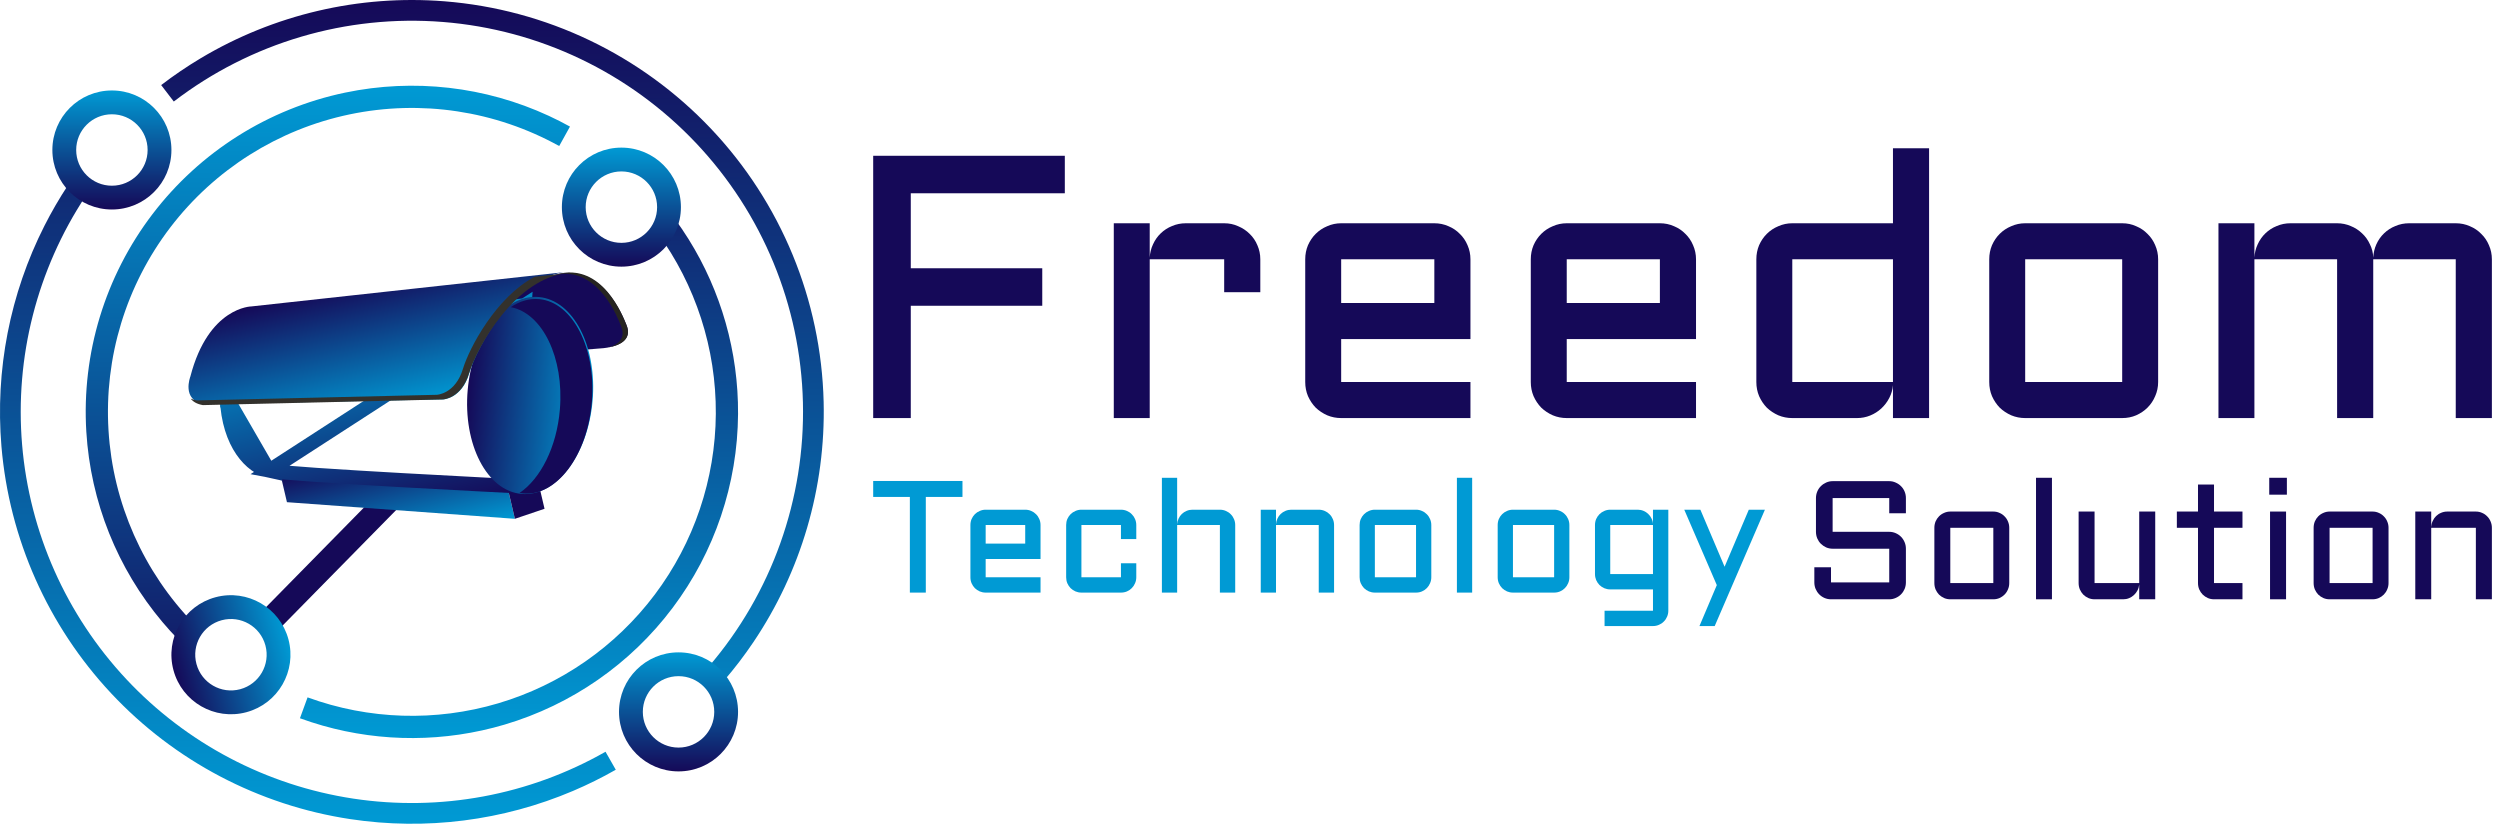 <svg xmlns="http://www.w3.org/2000/svg" width="177" height="59" viewBox="0 0 177 59" fill="none"><path fill-rule="evenodd" clip-rule="evenodd" d="M28.287 35.867L19.83 44.47L18.582 43.243L27.039 34.641L28.287 35.867Z" fill="url(#paint0_angular_349_2836)"></path><path d="M40.339 24.843L42.629 24.658C42.629 24.658 45.009 24.537 44.343 22.983C44.132 22.493 42.502 18.064 38.661 19.666C34.638 21.343 32.918 22.465 32.918 22.465L40.339 24.843Z" fill="#150958"></path><path d="M44.343 22.982C44.146 22.516 42.684 18.496 39.381 19.432C42.419 18.89 43.776 22.623 43.965 23.07C44.358 24.004 43.693 24.414 43.096 24.593C43.72 24.483 44.825 24.125 44.343 22.982Z" fill="#262420"></path><path d="M36.454 36.732L20.316 35.555L19.866 33.637L35.841 34.122L36.454 36.732Z" fill="url(#paint1_linear_349_2836)"></path><path d="M35.866 34.226L36.454 36.731L38.553 36.021L38.013 33.722L35.866 34.226Z" fill="#150958"></path><path d="M37.147 21.611L18.482 23.907C18.472 23.912 18.461 23.918 18.45 23.924C18.382 23.962 18.281 24.02 18.158 24.102C17.913 24.265 17.586 24.517 17.263 24.865C16.623 25.556 16 26.625 16.061 28.177L37.147 21.611ZM37.147 21.611L36.371 34.416L36.158 34.406C35.708 34.383 35.062 34.35 34.282 34.309C32.723 34.228 30.628 34.117 28.486 33.996C26.344 33.875 24.156 33.744 22.41 33.624C20.639 33.503 19.376 33.395 19.038 33.326L37.147 21.611ZM19.038 33.326C17.827 33.076 16.192 31.468 16.061 28.177L19.038 33.326Z" stroke="url(#paint2_linear_349_2836)"></path><path d="M41.955 28.389C42.295 24.54 40.591 21.245 38.15 21.029C35.708 20.813 33.453 23.759 33.113 27.608C32.773 31.458 34.477 34.753 36.918 34.969C39.36 35.184 41.615 32.239 41.955 28.389Z" fill="url(#paint3_linear_349_2836)"></path><path d="M38.179 21.179C37.474 21.113 36.787 21.322 36.161 21.747C38.403 22.165 39.945 25.327 39.639 28.992C39.416 31.666 38.268 33.894 36.78 34.903C36.862 34.919 36.945 34.931 37.03 34.938C39.407 35.16 41.59 32.259 41.907 28.46C42.225 24.66 40.556 21.401 38.179 21.179Z" fill="#150958"></path><path d="M14.438 28.615L31.388 28.275C31.388 28.275 32.694 28.23 33.228 26.416C33.762 24.603 36.466 19.504 40.279 19.233L17.807 21.694C17.807 21.694 14.762 21.717 13.479 26.655C13.479 26.655 12.818 28.326 14.438 28.615Z" fill="url(#paint4_linear_349_2836)"></path><path d="M37.851 19.597C35.107 21.046 33.218 24.653 32.778 26.109C32.236 27.901 30.927 27.951 30.927 27.951L13.937 28.35C13.766 28.321 13.621 28.276 13.497 28.219C13.659 28.433 13.929 28.607 14.364 28.682L31.354 28.283C31.354 28.283 32.663 28.233 33.205 26.441C33.748 24.649 36.478 19.606 40.3 19.324L37.851 19.597Z" fill="#33312C"></path><path fill-rule="evenodd" clip-rule="evenodd" d="M42.87 53.223C42.869 53.224 42.867 53.225 42.865 53.226C37.457 56.306 31.168 57.474 25.014 56.542C18.858 55.61 13.196 52.63 8.941 48.084C4.687 43.538 2.088 37.691 1.565 31.487C1.042 25.283 2.626 19.083 6.059 13.889L4.835 13.08C4.211 14.024 3.645 14.999 3.139 16C0.71 20.802 -0.353 26.204 0.103 31.61C0.654 38.143 3.39 44.3 7.87 49.087C12.35 53.874 18.312 57.011 24.794 57.993C30.158 58.806 35.619 58.103 40.571 55.997C41.601 55.559 42.61 55.06 43.59 54.502C43.593 54.501 43.595 54.499 43.597 54.498L42.87 53.223Z" fill="url(#paint5_linear_349_2836)"></path><path fill-rule="evenodd" clip-rule="evenodd" d="M50.173 47.2C50.176 47.198 50.178 47.196 50.18 47.193C54.637 41.997 57.013 35.334 56.847 28.49C56.681 21.642 53.983 15.099 49.275 10.125C44.566 5.15 38.181 2.097 31.354 1.555C24.529 1.013 17.745 3.018 12.312 7.183C12.309 7.185 12.307 7.187 12.305 7.189L11.411 6.024C12.309 5.335 13.242 4.703 14.205 4.127C19.378 1.037 25.408 -0.39 31.47 0.092C38.66 0.663 45.383 3.878 50.34 9.116C55.298 14.354 58.139 21.244 58.314 28.454C58.461 34.533 56.705 40.476 53.335 45.471C52.708 46.401 52.024 47.298 51.287 48.156L50.173 47.2Z" fill="url(#paint6_linear_349_2836)"></path><path fill-rule="evenodd" clip-rule="evenodd" d="M7.923 13.148C9.319 13.148 10.451 12.016 10.451 10.619C10.451 9.223 9.319 8.091 7.923 8.091C6.526 8.091 5.394 9.223 5.394 10.619C5.394 12.016 6.526 13.148 7.923 13.148ZM7.923 14.833C10.25 14.833 12.137 12.947 12.137 10.619C12.137 8.292 10.25 6.405 7.923 6.405C5.595 6.405 3.708 8.292 3.708 10.619C3.708 12.947 5.595 14.833 7.923 14.833Z" fill="url(#paint7_linear_349_2836)"></path><path fill-rule="evenodd" clip-rule="evenodd" d="M48.04 52.929C49.437 52.929 50.569 51.797 50.569 50.401C50.569 49.004 49.437 47.872 48.04 47.872C46.644 47.872 45.512 49.004 45.512 50.401C45.512 51.797 46.644 52.929 48.04 52.929ZM48.04 54.615C50.368 54.615 52.254 52.728 52.254 50.401C52.254 48.073 50.368 46.187 48.04 46.187C45.713 46.187 43.826 48.073 43.826 50.401C43.826 52.728 45.713 54.615 48.04 54.615Z" fill="url(#paint8_linear_349_2836)"></path><path fill-rule="evenodd" clip-rule="evenodd" d="M46.527 16.454C46.528 16.455 46.529 16.457 46.531 16.458C49.255 20.183 50.71 24.686 50.68 29.301C50.65 33.918 49.136 38.403 46.361 42.094C43.587 45.784 39.699 48.484 35.272 49.795C30.844 51.106 26.113 50.959 21.776 49.374L21.236 50.852C21.236 50.852 21.237 50.853 21.237 50.853C21.767 51.046 22.301 51.219 22.84 51.373C27.041 52.569 31.508 52.551 35.718 51.304C40.469 49.898 44.642 47 47.619 43.039C50.597 39.079 52.222 34.266 52.254 29.311C52.282 24.921 51.059 20.625 48.743 16.921C48.446 16.445 48.13 15.979 47.797 15.524L46.527 16.454Z" fill="url(#paint9_linear_349_2836)"></path><path fill-rule="evenodd" clip-rule="evenodd" d="M13.757 44.187C10.15 40.49 7.994 35.619 7.682 30.463C7.369 25.307 8.922 20.211 12.055 16.105C15.189 12 19.695 9.158 24.75 8.099C29.804 7.041 35.07 7.835 39.587 10.337C39.589 10.337 39.59 10.338 39.591 10.339L40.354 8.962C39.861 8.689 39.359 8.434 38.85 8.199C34.358 6.123 29.301 5.538 24.428 6.559C19.003 7.695 14.167 10.745 10.804 15.151C7.441 19.557 5.775 25.026 6.111 30.558C6.412 35.528 8.31 40.251 11.498 44.037C11.857 44.464 12.233 44.879 12.625 45.281C12.627 45.283 12.629 45.285 12.63 45.286L13.757 44.187Z" fill="url(#paint10_linear_349_2836)"></path><path fill-rule="evenodd" clip-rule="evenodd" d="M43.995 17.194C45.391 17.194 46.523 16.062 46.523 14.665C46.523 13.269 45.391 12.137 43.995 12.137C42.598 12.137 41.466 13.269 41.466 14.665C41.466 16.062 42.598 17.194 43.995 17.194ZM43.995 18.879C46.322 18.879 48.209 16.993 48.209 14.665C48.209 12.338 46.322 10.451 43.995 10.451C41.667 10.451 39.781 12.338 39.781 14.665C39.781 16.993 41.667 18.879 43.995 18.879Z" fill="url(#paint11_linear_349_2836)"></path><path fill-rule="evenodd" clip-rule="evenodd" d="M13.909 47.009C14.27 48.358 15.656 49.158 17.005 48.797C18.354 48.435 19.154 47.049 18.793 45.7C18.432 44.351 17.045 43.551 15.696 43.912C14.348 44.274 13.547 45.66 13.909 47.009ZM12.28 47.445C12.883 49.693 15.193 51.027 17.442 50.425C19.689 49.823 21.024 47.512 20.421 45.264C19.819 43.016 17.508 41.682 15.26 42.284C13.012 42.886 11.678 45.197 12.28 47.445Z" fill="url(#paint12_linear_349_2836)"></path><path d="M61.822 11.029H75.389V13.684H64.483V18.993H73.792V21.648H64.483V29.599H61.822V11.029Z" fill="#150958"></path><path d="M81.4 18.358V29.599H78.856V15.807H81.4V18.242C81.418 17.905 81.496 17.59 81.634 17.297C81.773 16.994 81.954 16.735 82.18 16.52C82.413 16.295 82.682 16.122 82.984 16.002C83.287 15.872 83.612 15.807 83.958 15.807H86.672C87.027 15.807 87.356 15.876 87.659 16.015C87.97 16.144 88.243 16.325 88.476 16.558C88.71 16.783 88.892 17.05 89.022 17.361C89.16 17.672 89.23 18.005 89.23 18.358V20.689H86.672V18.358H81.4Z" fill="#150958"></path><path d="M104.108 24.004H94.955V27.047H104.108V29.599H94.955C94.609 29.599 94.28 29.534 93.968 29.404C93.657 29.266 93.384 29.085 93.15 28.86C92.925 28.627 92.744 28.355 92.605 28.045C92.475 27.734 92.41 27.401 92.41 27.047V18.358C92.41 18.005 92.475 17.672 92.605 17.361C92.744 17.05 92.925 16.783 93.15 16.558C93.384 16.325 93.657 16.144 93.968 16.015C94.28 15.876 94.609 15.807 94.955 15.807H101.551C101.905 15.807 102.239 15.876 102.55 16.015C102.862 16.144 103.13 16.325 103.355 16.558C103.589 16.783 103.771 17.05 103.901 17.361C104.039 17.672 104.108 18.005 104.108 18.358V24.004ZM94.955 18.358V21.453H101.551V18.358H94.955Z" fill="#150958"></path><path d="M120.078 24.004H110.925V27.047H120.078V29.599H110.925C110.578 29.599 110.249 29.534 109.938 29.404C109.626 29.266 109.354 29.085 109.12 28.86C108.895 28.627 108.713 28.355 108.575 28.045C108.445 27.734 108.38 27.401 108.38 27.047V18.358C108.38 18.005 108.445 17.672 108.575 17.361C108.713 17.05 108.895 16.783 109.12 16.558C109.354 16.325 109.626 16.144 109.938 16.015C110.249 15.876 110.578 15.807 110.925 15.807H117.52C117.875 15.807 118.208 15.876 118.52 16.015C118.831 16.144 119.1 16.325 119.325 16.558C119.558 16.783 119.74 17.05 119.87 17.361C120.008 17.672 120.078 18.005 120.078 18.358V24.004ZM110.925 18.358V21.453H117.52V18.358H110.925Z" fill="#150958"></path><path d="M124.349 18.358C124.349 18.005 124.414 17.672 124.544 17.361C124.682 17.05 124.864 16.783 125.089 16.558C125.323 16.325 125.596 16.144 125.907 16.015C126.219 15.876 126.548 15.807 126.894 15.807H134.022V10.498H136.579V29.599H134.022V27.268C133.996 27.587 133.909 27.889 133.762 28.174C133.615 28.459 133.425 28.709 133.191 28.925C132.966 29.132 132.706 29.296 132.412 29.417C132.118 29.538 131.806 29.599 131.477 29.599H126.894C126.548 29.599 126.219 29.534 125.907 29.404C125.596 29.266 125.323 29.085 125.089 28.86C124.864 28.627 124.682 28.355 124.544 28.045C124.414 27.734 124.349 27.401 124.349 27.047V18.358ZM126.894 27.047H134.022V18.358H126.894V27.047Z" fill="#150958"></path><path d="M152.796 27.047C152.796 27.401 152.726 27.734 152.588 28.045C152.458 28.355 152.276 28.627 152.043 28.86C151.817 29.085 151.549 29.266 151.238 29.404C150.935 29.534 150.606 29.599 150.251 29.599H143.383C143.036 29.599 142.708 29.534 142.396 29.404C142.084 29.266 141.812 29.085 141.578 28.86C141.353 28.627 141.171 28.355 141.033 28.045C140.903 27.734 140.838 27.401 140.838 27.047V18.358C140.838 18.005 140.903 17.672 141.033 17.361C141.171 17.05 141.353 16.783 141.578 16.558C141.812 16.325 142.084 16.144 142.396 16.015C142.708 15.876 143.036 15.807 143.383 15.807H150.251C150.606 15.807 150.935 15.876 151.238 16.015C151.549 16.144 151.817 16.325 152.043 16.558C152.276 16.783 152.458 17.05 152.588 17.361C152.726 17.672 152.796 18.005 152.796 18.358V27.047ZM143.383 18.358V27.047H150.251V18.358H143.383Z" fill="#150958"></path><path d="M168.025 18.358V29.599H165.467V18.358H159.612V29.599H157.067V15.807H159.612V18.242C159.629 17.905 159.707 17.59 159.845 17.297C159.984 16.994 160.166 16.735 160.391 16.52C160.624 16.295 160.893 16.122 161.196 16.002C161.499 15.872 161.823 15.807 162.169 15.807H165.467C165.805 15.807 166.125 15.872 166.428 16.002C166.731 16.122 166.999 16.295 167.233 16.52C167.467 16.735 167.653 16.994 167.791 17.297C167.938 17.59 168.016 17.905 168.025 18.242C168.042 17.905 168.116 17.59 168.246 17.297C168.384 16.994 168.566 16.735 168.791 16.52C169.025 16.295 169.293 16.122 169.596 16.002C169.899 15.872 170.223 15.807 170.57 15.807H173.867C174.222 15.807 174.556 15.876 174.867 16.015C175.179 16.144 175.447 16.325 175.672 16.558C175.906 16.783 176.088 17.05 176.217 17.361C176.356 17.672 176.425 18.005 176.425 18.358V29.599H173.867V18.358H168.025Z" fill="#150958"></path><path d="M61.822 34.053H68.143V35.183H65.547V41.956H64.418V35.183H61.822V34.053Z" fill="#009AD4"></path><path d="M73.67 39.575H69.785V40.87H73.67V41.956H69.785C69.638 41.956 69.499 41.928 69.366 41.873C69.234 41.814 69.118 41.737 69.019 41.641C68.924 41.542 68.847 41.426 68.788 41.294C68.733 41.162 68.705 41.02 68.705 40.87V37.172C68.705 37.022 68.733 36.88 68.788 36.748C68.847 36.616 68.924 36.502 69.019 36.406C69.118 36.307 69.234 36.23 69.366 36.175C69.499 36.116 69.638 36.087 69.785 36.087H72.585C72.735 36.087 72.877 36.116 73.009 36.175C73.141 36.23 73.255 36.307 73.351 36.406C73.45 36.502 73.527 36.616 73.582 36.748C73.641 36.88 73.67 37.022 73.67 37.172V39.575ZM69.785 37.172V38.489H72.585V37.172H69.785Z" fill="#009AD4"></path><path d="M76.564 37.172V40.87H79.363V39.878H80.449V40.87C80.449 41.02 80.419 41.162 80.361 41.294C80.306 41.426 80.228 41.542 80.129 41.641C80.034 41.737 79.92 41.814 79.788 41.873C79.655 41.928 79.514 41.956 79.363 41.956H76.564C76.417 41.956 76.277 41.928 76.145 41.873C76.013 41.814 75.897 41.737 75.798 41.641C75.702 41.542 75.625 41.426 75.566 41.294C75.511 41.162 75.484 41.02 75.484 40.87V37.172C75.484 37.022 75.511 36.88 75.566 36.748C75.625 36.616 75.702 36.502 75.798 36.406C75.897 36.307 76.013 36.23 76.145 36.175C76.277 36.116 76.417 36.087 76.564 36.087H79.363C79.514 36.087 79.655 36.116 79.788 36.175C79.92 36.23 80.034 36.307 80.129 36.406C80.228 36.502 80.306 36.616 80.361 36.748C80.419 36.88 80.449 37.022 80.449 37.172V38.164H79.363V37.172H76.564Z" fill="#009AD4"></path><path d="M87.453 41.956H86.368V37.172H83.342V41.956H82.262V33.827H83.342V37.123C83.35 36.979 83.383 36.845 83.441 36.72C83.5 36.592 83.577 36.481 83.673 36.39C83.772 36.294 83.886 36.221 84.014 36.169C84.143 36.114 84.281 36.087 84.428 36.087H86.368C86.518 36.087 86.66 36.116 86.792 36.175C86.924 36.23 87.038 36.307 87.134 36.406C87.233 36.502 87.31 36.616 87.365 36.748C87.424 36.88 87.453 37.022 87.453 37.172V41.956Z" fill="#009AD4"></path><path d="M94.452 41.956H93.367V37.172H90.341V41.956H89.261V36.087H90.341V37.123C90.349 36.979 90.382 36.845 90.44 36.72C90.499 36.592 90.576 36.481 90.672 36.39C90.771 36.294 90.885 36.221 91.013 36.169C91.142 36.114 91.28 36.087 91.427 36.087H93.367C93.517 36.087 93.659 36.116 93.791 36.175C93.923 36.23 94.037 36.307 94.133 36.406C94.232 36.502 94.309 36.616 94.364 36.748C94.423 36.88 94.452 37.022 94.452 37.172V41.956Z" fill="#009AD4"></path><path d="M101.336 40.87C101.336 41.02 101.306 41.162 101.247 41.294C101.192 41.426 101.115 41.542 101.016 41.641C100.92 41.737 100.807 41.814 100.674 41.873C100.546 41.928 100.406 41.956 100.255 41.956H97.34C97.193 41.956 97.053 41.928 96.921 41.873C96.789 41.814 96.673 41.737 96.574 41.641C96.478 41.542 96.401 41.426 96.343 41.294C96.287 41.162 96.26 41.02 96.26 40.87V37.172C96.26 37.022 96.287 36.88 96.343 36.748C96.401 36.616 96.478 36.502 96.574 36.406C96.673 36.307 96.789 36.23 96.921 36.175C97.053 36.116 97.193 36.087 97.34 36.087H100.255C100.406 36.087 100.546 36.116 100.674 36.175C100.807 36.23 100.92 36.307 101.016 36.406C101.115 36.502 101.192 36.616 101.247 36.748C101.306 36.88 101.336 37.022 101.336 37.172V40.87ZM97.34 37.172V40.87H100.255V37.172H97.34Z" fill="#009AD4"></path><path d="M104.229 33.827V41.956H103.149V33.827H104.229Z" fill="#009AD4"></path><path d="M111.112 40.87C111.112 41.02 111.083 41.162 111.024 41.294C110.969 41.426 110.892 41.542 110.792 41.641C110.697 41.737 110.583 41.814 110.451 41.873C110.322 41.928 110.183 41.956 110.032 41.956H107.117C106.97 41.956 106.83 41.928 106.698 41.873C106.565 41.814 106.45 41.737 106.351 41.641C106.255 41.542 106.178 41.426 106.119 41.294C106.064 41.162 106.036 41.02 106.036 40.87V37.172C106.036 37.022 106.064 36.88 106.119 36.748C106.178 36.616 106.255 36.502 106.351 36.406C106.45 36.307 106.565 36.23 106.698 36.175C106.83 36.116 106.97 36.087 107.117 36.087H110.032C110.183 36.087 110.322 36.116 110.451 36.175C110.583 36.23 110.697 36.307 110.792 36.406C110.892 36.502 110.969 36.616 111.024 36.748C111.083 36.88 111.112 37.022 111.112 37.172V40.87ZM107.117 37.172V40.87H110.032V37.172H107.117Z" fill="#009AD4"></path><path d="M112.925 37.172C112.925 37.022 112.953 36.88 113.008 36.748C113.067 36.616 113.144 36.502 113.239 36.406C113.339 36.307 113.454 36.23 113.586 36.175C113.719 36.116 113.858 36.087 114.005 36.087H115.951C116.094 36.087 116.23 36.114 116.359 36.169C116.487 36.221 116.599 36.294 116.695 36.39C116.794 36.481 116.873 36.592 116.932 36.72C116.994 36.845 117.027 36.979 117.031 37.123V36.087H118.117V43.239C118.117 43.39 118.087 43.532 118.028 43.664C117.973 43.796 117.896 43.91 117.797 44.005C117.701 44.105 117.587 44.182 117.455 44.237C117.323 44.296 117.181 44.325 117.031 44.325H113.603V43.239H117.031V41.73H114.005C113.858 41.73 113.719 41.702 113.586 41.647C113.454 41.588 113.339 41.511 113.239 41.416C113.144 41.316 113.067 41.201 113.008 41.068C112.953 40.936 112.925 40.795 112.925 40.644V37.172ZM117.031 40.644V37.172H114.005V40.644H117.031Z" fill="#009AD4"></path><path d="M120.321 44.325L121.55 41.426L119.246 36.087H120.387L122.101 40.126L123.815 36.087H124.956L121.401 44.325H120.321Z" fill="#009AD4"></path><path d="M129.75 38.849C129.589 38.849 129.436 38.818 129.29 38.755C129.148 38.689 129.023 38.604 128.916 38.499C128.808 38.39 128.724 38.264 128.662 38.12C128.601 37.972 128.57 37.816 128.57 37.653V35.262C128.57 35.099 128.601 34.945 128.662 34.801C128.724 34.653 128.808 34.527 128.916 34.422C129.023 34.313 129.148 34.228 129.29 34.165C129.436 34.099 129.589 34.066 129.75 34.066H133.758C133.919 34.066 134.07 34.099 134.212 34.165C134.358 34.228 134.485 34.313 134.592 34.422C134.7 34.527 134.784 34.653 134.846 34.801C134.907 34.945 134.938 35.099 134.938 35.262V36.341H133.758V35.262H129.75V37.653H133.758C133.919 37.653 134.07 37.684 134.212 37.746C134.358 37.809 134.485 37.894 134.592 38.003C134.7 38.112 134.784 38.24 134.846 38.388C134.907 38.532 134.938 38.685 134.938 38.849V41.234C134.938 41.397 134.907 41.553 134.846 41.701C134.784 41.844 134.7 41.971 134.592 42.08C134.485 42.189 134.358 42.274 134.212 42.336C134.07 42.399 133.919 42.43 133.758 42.43H129.635C129.474 42.43 129.321 42.399 129.175 42.336C129.033 42.274 128.908 42.189 128.801 42.08C128.693 41.971 128.609 41.844 128.547 41.701C128.486 41.553 128.455 41.397 128.455 41.234V40.161H129.635V41.234H133.758V38.849H129.75Z" fill="#150958"></path><path d="M142.255 41.281C142.255 41.44 142.225 41.59 142.163 41.73C142.106 41.87 142.025 41.992 141.921 42.097C141.822 42.198 141.703 42.28 141.565 42.342C141.43 42.401 141.284 42.43 141.127 42.43H138.081C137.928 42.43 137.782 42.401 137.644 42.342C137.506 42.28 137.385 42.198 137.281 42.097C137.181 41.992 137.101 41.87 137.039 41.73C136.982 41.59 136.953 41.44 136.953 41.281V37.367C136.953 37.208 136.982 37.058 137.039 36.918C137.101 36.778 137.181 36.658 137.281 36.557C137.385 36.452 137.506 36.37 137.644 36.312C137.782 36.249 137.928 36.218 138.081 36.218H141.127C141.284 36.218 141.43 36.249 141.565 36.312C141.703 36.37 141.822 36.452 141.921 36.557C142.025 36.658 142.106 36.778 142.163 36.918C142.225 37.058 142.255 37.208 142.255 37.367V41.281ZM138.081 37.367V41.281H141.127V37.367H138.081Z" fill="#150958"></path><path d="M145.278 33.827V42.43H144.15V33.827H145.278Z" fill="#150958"></path><path d="M147.166 36.218H148.295V41.281H151.456V36.218H152.59V42.43H151.456V41.38C151.444 41.524 151.406 41.66 151.34 41.788C151.275 41.916 151.191 42.029 151.087 42.126C150.987 42.22 150.872 42.294 150.742 42.348C150.611 42.403 150.473 42.43 150.327 42.43H148.295C148.141 42.43 147.995 42.401 147.857 42.342C147.719 42.28 147.598 42.198 147.495 42.097C147.395 41.992 147.314 41.87 147.253 41.73C147.195 41.59 147.166 41.44 147.166 41.281V36.218Z" fill="#150958"></path><path d="M154.121 36.218H155.618V34.305H156.752V36.218H158.767V37.367H156.752V41.281H158.767V42.43H156.752C156.599 42.43 156.453 42.401 156.315 42.342C156.177 42.28 156.056 42.198 155.952 42.097C155.848 41.992 155.766 41.87 155.705 41.73C155.647 41.59 155.618 41.44 155.618 41.281V37.367H154.121V36.218Z" fill="#150958"></path><path d="M161.853 36.218V42.43H160.719V36.218H161.853ZM160.662 33.827H161.911V35.023H160.662V33.827Z" fill="#150958"></path><path d="M169.108 41.281C169.108 41.44 169.077 41.59 169.015 41.73C168.958 41.87 168.877 41.992 168.774 42.097C168.674 42.198 168.555 42.28 168.417 42.342C168.282 42.401 168.137 42.43 167.979 42.43H164.934C164.78 42.43 164.634 42.401 164.496 42.342C164.358 42.28 164.237 42.198 164.133 42.097C164.033 41.992 163.953 41.87 163.891 41.73C163.834 41.59 163.805 41.44 163.805 41.281V37.367C163.805 37.208 163.834 37.058 163.891 36.918C163.953 36.778 164.033 36.658 164.133 36.557C164.237 36.452 164.358 36.37 164.496 36.312C164.634 36.249 164.78 36.218 164.934 36.218H167.979C168.137 36.218 168.282 36.249 168.417 36.312C168.555 36.37 168.674 36.452 168.774 36.557C168.877 36.658 168.958 36.778 169.015 36.918C169.077 37.058 169.108 37.208 169.108 37.367V41.281ZM164.934 37.367V41.281H167.979V37.367H164.934Z" fill="#150958"></path><path d="M176.425 42.43H175.291V37.367H172.13V42.43H171.002V36.218H172.13V37.315C172.138 37.163 172.172 37.021 172.234 36.889C172.295 36.753 172.376 36.636 172.476 36.539C172.579 36.438 172.698 36.36 172.833 36.306C172.967 36.248 173.111 36.218 173.264 36.218H175.291C175.448 36.218 175.596 36.249 175.734 36.312C175.872 36.37 175.991 36.452 176.091 36.557C176.195 36.658 176.275 36.778 176.333 36.918C176.394 37.058 176.425 37.208 176.425 37.367V42.43Z" fill="#150958"></path><defs><radialGradient id="paint0_angular_349_2836" cx="0" cy="0" r="1" gradientUnits="userSpaceOnUse" gradientTransform="translate(24.11 40.22) rotate(44.51) scale(0.073 6.032)"><stop stop-color="#009AD4"></stop><stop offset="1" stop-color="#150958"></stop></radialGradient><linearGradient id="paint1_linear_349_2836" x1="27.383" y1="31.873" x2="28.937" y2="38.495" gradientUnits="userSpaceOnUse"><stop stop-color="#150958"></stop><stop offset="1" stop-color="#009AD4"></stop></linearGradient><linearGradient id="paint2_linear_349_2836" x1="25.837" y1="21.661" x2="29.364" y2="36.695" gradientUnits="userSpaceOnUse"><stop stop-color="#009AD4"></stop><stop offset="1" stop-color="#150958"></stop></linearGradient><linearGradient id="paint3_linear_349_2836" x1="33.113" y1="27.608" x2="41.955" y2="28.389" gradientUnits="userSpaceOnUse"><stop stop-color="#150958"></stop><stop offset="1" stop-color="#009AD4"></stop></linearGradient><linearGradient id="paint4_linear_349_2836" x1="25.954" y1="19.746" x2="28.138" y2="29.052" gradientUnits="userSpaceOnUse"><stop stop-color="#150958"></stop><stop offset="1" stop-color="#009AD4"></stop></linearGradient><linearGradient id="paint5_linear_349_2836" x1="29.161" y1="-0" x2="29.161" y2="58.322" gradientUnits="userSpaceOnUse"><stop stop-color="#150958"></stop><stop offset="1" stop-color="#009AD4"></stop></linearGradient><linearGradient id="paint6_linear_349_2836" x1="29.161" y1="5.01958e-05" x2="29.161" y2="58.322" gradientUnits="userSpaceOnUse"><stop stop-color="#150958"></stop><stop offset="1" stop-color="#009AD4"></stop></linearGradient><linearGradient id="paint7_linear_349_2836" x1="7.923" y1="6.405" x2="7.923" y2="14.833" gradientUnits="userSpaceOnUse"><stop stop-color="#009AD4"></stop><stop offset="1" stop-color="#150958"></stop></linearGradient><linearGradient id="paint8_linear_349_2836" x1="48.04" y1="46.187" x2="48.04" y2="54.615" gradientUnits="userSpaceOnUse"><stop stop-color="#009AD4"></stop><stop offset="1" stop-color="#150958"></stop></linearGradient><linearGradient id="paint9_linear_349_2836" x1="29.162" y1="52.255" x2="29.162" y2="6.069" gradientUnits="userSpaceOnUse"><stop stop-color="#009AD4"></stop><stop offset="1" stop-color="#150958"></stop></linearGradient><linearGradient id="paint10_linear_349_2836" x1="29.161" y1="6.068" x2="29.161" y2="52.254" gradientUnits="userSpaceOnUse"><stop stop-color="#009AD4"></stop><stop offset="1" stop-color="#150958"></stop></linearGradient><linearGradient id="paint11_linear_349_2836" x1="43.995" y1="10.451" x2="43.995" y2="18.879" gradientUnits="userSpaceOnUse"><stop stop-color="#009AD4"></stop><stop offset="1" stop-color="#150958"></stop></linearGradient><linearGradient id="paint12_linear_349_2836" x1="20.421" y1="45.264" x2="12.28" y2="47.445" gradientUnits="userSpaceOnUse"><stop stop-color="#009AD4"></stop><stop offset="1" stop-color="#150958"></stop></linearGradient></defs></svg>
